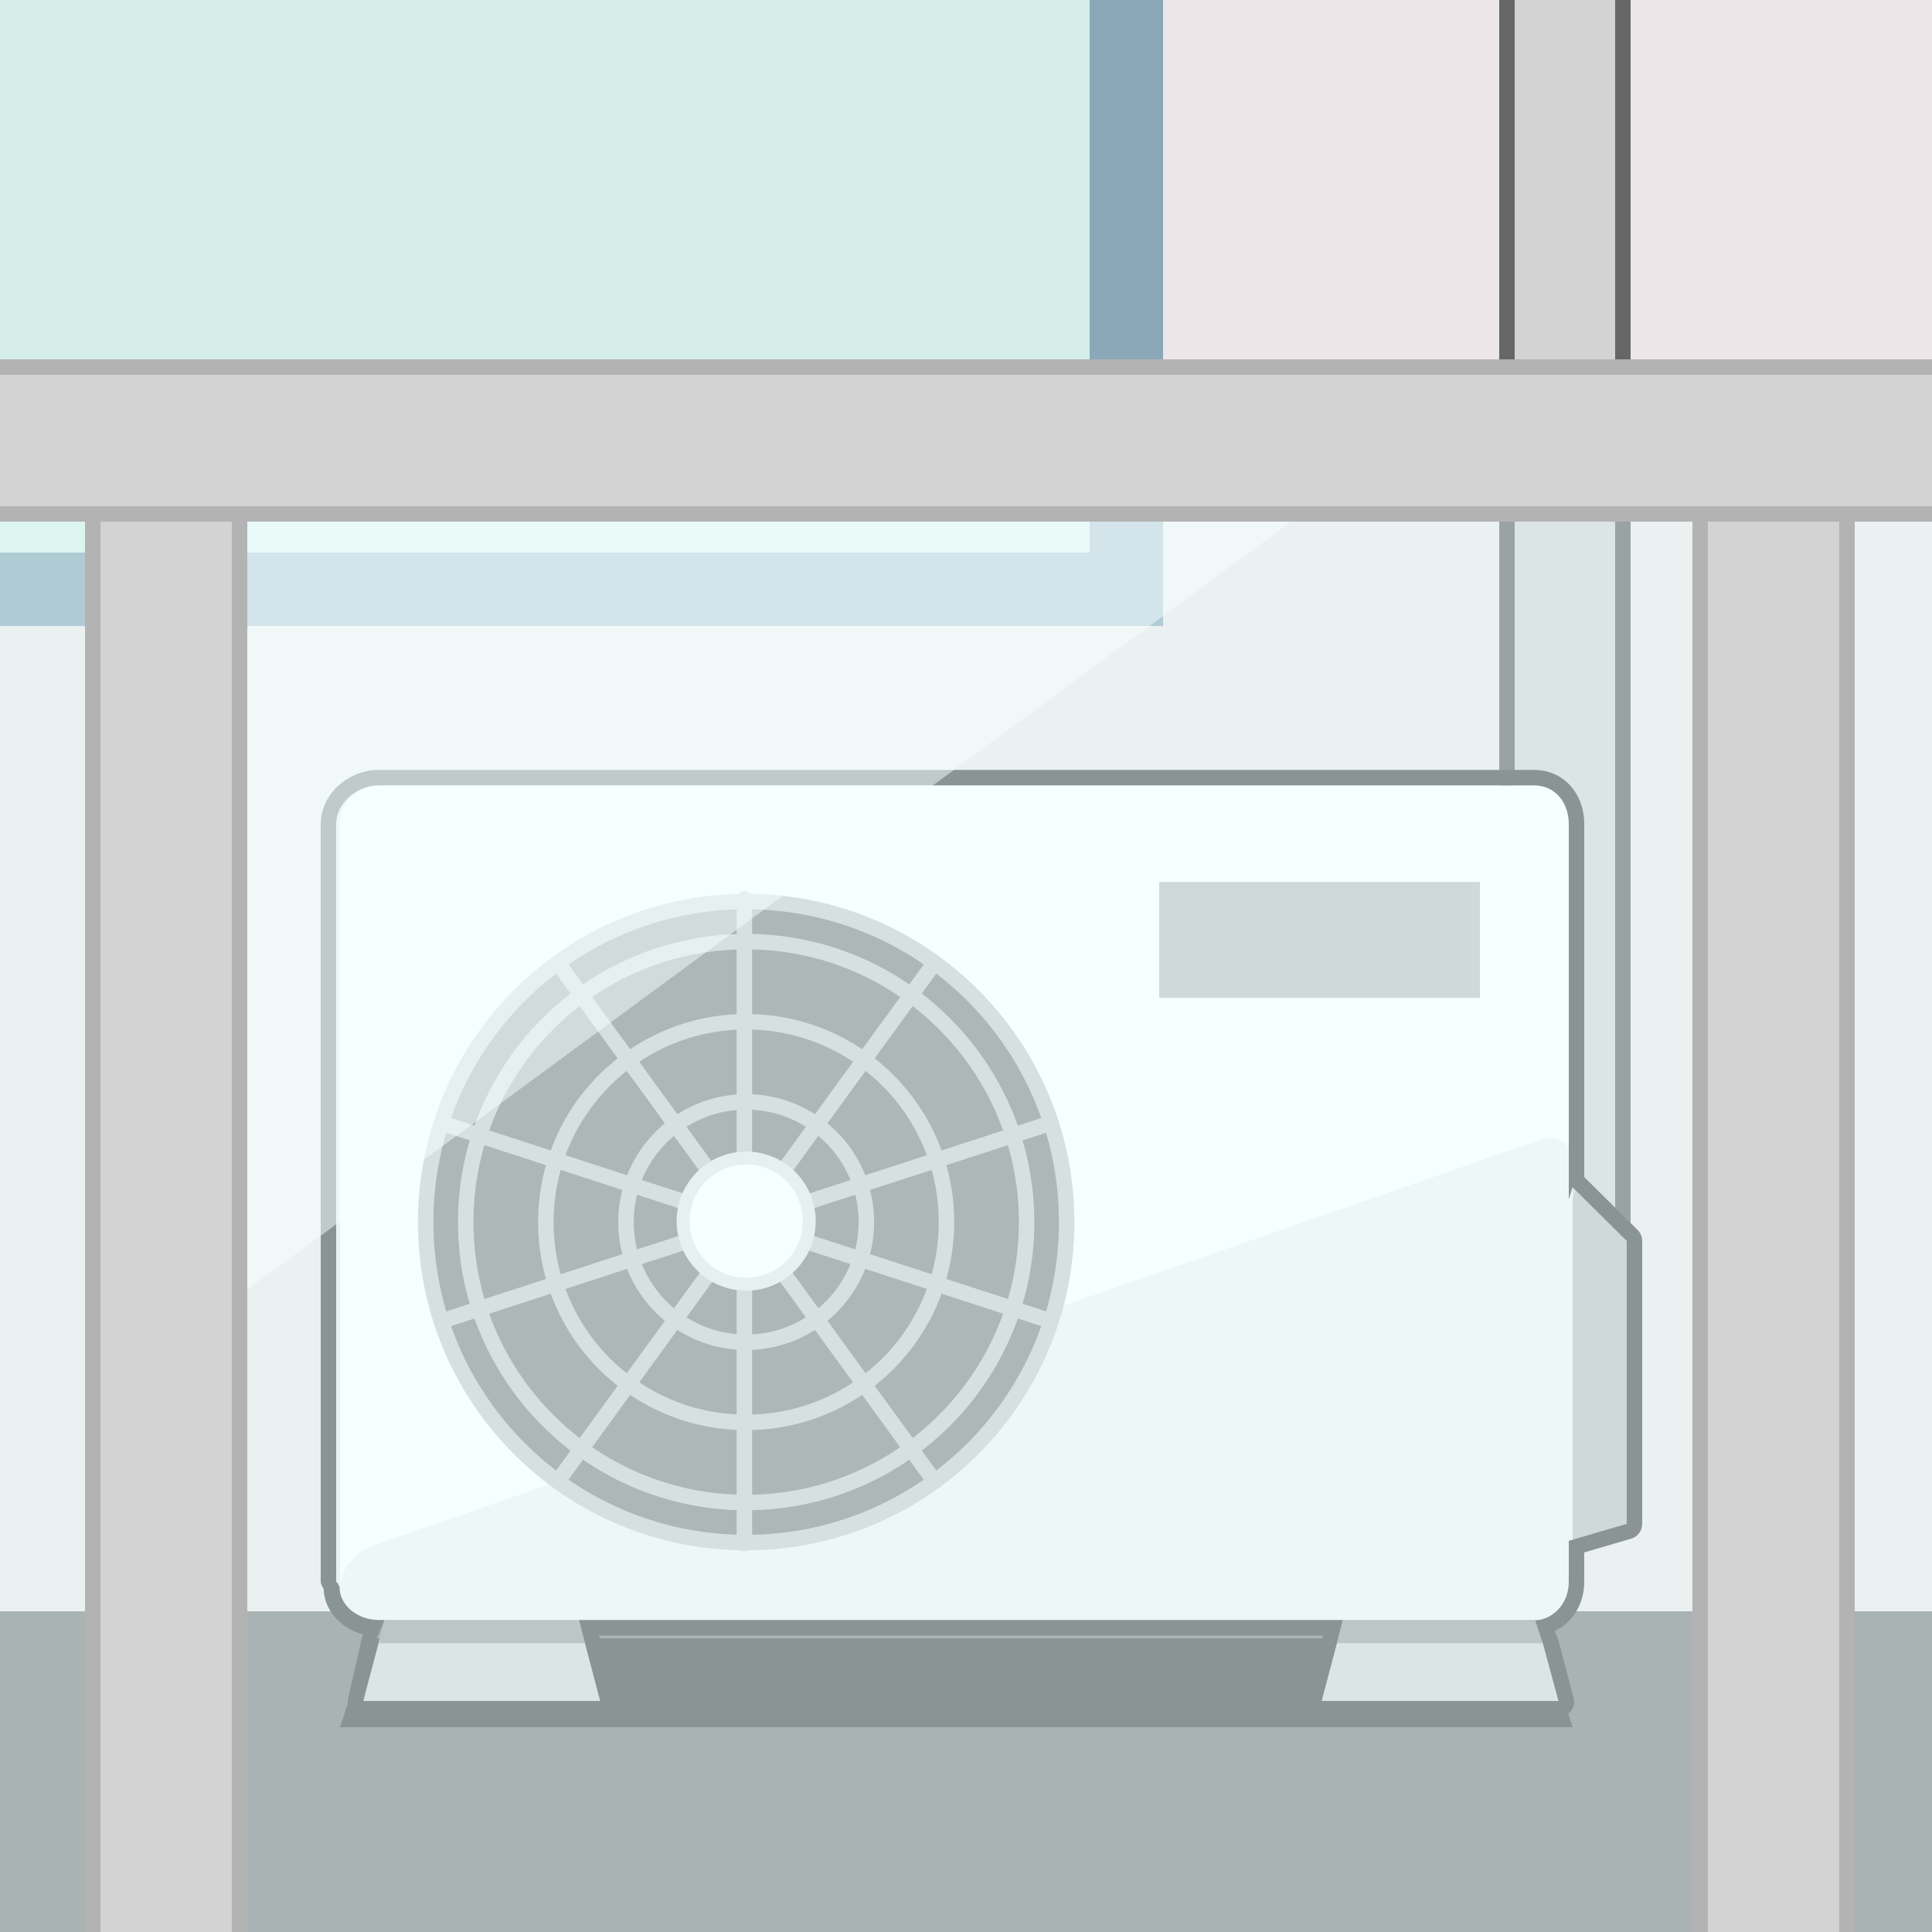 <?xml version="1.0" encoding="utf-8"?>
<!-- Generator: Adobe Illustrator 15.0.0, SVG Export Plug-In . SVG Version: 6.00 Build 0)  -->
<!DOCTYPE svg PUBLIC "-//W3C//DTD SVG 1.1//EN" "http://www.w3.org/Graphics/SVG/1.1/DTD/svg11.dtd">
<svg version="1.1" xmlns="http://www.w3.org/2000/svg" xmlns:xlink="http://www.w3.org/1999/xlink" x="0px" y="0px" width="500px"
	 height="500px" viewBox="0 0 500 500" enable-background="new 0 0 500 500" xml:space="preserve">
<rect x="0" y="0" width="500" height="500" fill="#333333" stroke="none"/>
<symbol  id="室外機" viewBox="-165 -123 342 245">
	<polygon fill="#BFBFBF" points="159.967,14 174,0.103 174,-73.126 130,-86 	"/>
	<g>
		<path fill="#FFFFFF" d="M159-88c0-5.5-4.5-10-10-10h-299c-5.5,0-10,4.5-10,10v196c0,5.5,4.5,10,10,10h299c5.5,0,10-4.5,10-10V-88z
			"/>
	</g>
	<g>
		<path fill="#F2F2F2" d="M-150.341-78.364c-5.313-1.425-9.659-6.452-9.659-11.173c0-4.72,4.5-8.581,10-8.581h299
			c5.5,0,10,4.5,10,10V20c0,5.5-4.124,8.199-9.164,5.997L-150.341-78.364z"/>
	</g>
	<polygon fill="#BFBFBF" points="135,63 52,63 52,93 135,93 	"/>
	<g>
		<path fill="#878787" d="M29.21,5.226c0-46.449-37.654-84.101-84.104-84.101c-46.446,0-84.102,37.651-84.102,84.101
			c0,46.448,37.655,84.103,84.102,84.103C-8.444,89.328,29.21,51.674,29.21,5.226z"/>
		<g>
			<g>
				
					<path fill="none" stroke="#CCCCCC" stroke-width="4" stroke-linecap="round" stroke-linejoin="round" stroke-miterlimit="10" d="
					M-54.894-77.967c-45.847,0-82.945,37.098-82.945,82.947c0,45.848,37.099,82.946,82.945,82.946
					c45.849,0,82.946-37.099,82.946-82.946C28.053-40.869-9.045-77.967-54.894-77.967z"/>
				
					<path fill="none" stroke="#CCCCCC" stroke-width="4" stroke-linecap="round" stroke-linejoin="round" stroke-miterlimit="10" d="
					M17.686,4.98c0,40.095-32.481,72.576-72.579,72.576c-40.095,0-72.579-32.481-72.579-72.576
					c0-40.098,32.484-72.579,72.579-72.579C-14.796-67.599,17.686-35.117,17.686,4.98z"/>
				
					<path fill="none" stroke="#CCCCCC" stroke-width="4" stroke-linecap="round" stroke-linejoin="round" stroke-miterlimit="10" d="
					M-3.051,4.98c0,28.674-23.166,51.841-51.843,51.841c-28.673,0-51.841-23.167-51.841-51.841
					c0-28.676,23.168-51.842,51.841-51.842C-26.217-46.861-3.051-23.695-3.051,4.98z"/>
				
					<path fill="none" stroke="#CCCCCC" stroke-width="4" stroke-linecap="round" stroke-linejoin="round" stroke-miterlimit="10" d="
					M-23.787,4.98c0,17.171-13.933,31.104-31.106,31.104c-17.171,0-31.105-13.934-31.105-31.104
					c0-17.173,13.935-31.105,31.105-31.105C-37.72-26.125-23.787-12.192-23.787,4.98z"/>
				
					<path fill="none" stroke="#CCCCCC" stroke-width="4" stroke-linecap="round" stroke-linejoin="round" stroke-miterlimit="10" d="
					M-44.523,4.98c0,5.751-4.618,10.367-10.37,10.367c-5.749,0-10.367-4.616-10.367-10.367c0-5.752,4.618-10.369,10.367-10.369
					C-49.142-5.389-44.523-0.771-44.523,4.98z"/>
			</g>
			<g>
				
					<line fill="none" stroke="#CCCCCC" stroke-width="4" stroke-linecap="round" stroke-linejoin="round" stroke-miterlimit="10" x1="-55.355" y1="5.226" x2="-55.355" y2="-78.229"/>
				
					<line fill="none" stroke="#CCCCCC" stroke-width="4" stroke-linecap="round" stroke-linejoin="round" stroke-miterlimit="10" x1="-54.894" y1="4.98" x2="-6.129" y2="-62.132"/>
				
					<line fill="none" stroke="#CCCCCC" stroke-width="4" stroke-linecap="round" stroke-linejoin="round" stroke-miterlimit="10" x1="-54.894" y1="4.98" x2="24.004" y2="-20.659"/>
				
					<line fill="none" stroke="#CCCCCC" stroke-width="4" stroke-linecap="round" stroke-linejoin="round" stroke-miterlimit="10" x1="-54.894" y1="4.98" x2="24.004" y2="30.618"/>
				
					<line fill="none" stroke="#CCCCCC" stroke-width="4" stroke-linecap="round" stroke-linejoin="round" stroke-miterlimit="10" x1="-54.894" y1="4.98" x2="-6.129" y2="72.091"/>
				
					<line fill="none" stroke="#CCCCCC" stroke-width="4" stroke-linecap="round" stroke-linejoin="round" stroke-miterlimit="10" x1="-55.355" y1="5.226" x2="-55.355" y2="88.679"/>
				
					<line fill="none" stroke="#CCCCCC" stroke-width="4" stroke-linecap="round" stroke-linejoin="round" stroke-miterlimit="10" x1="-54.894" y1="4.98" x2="-103.656" y2="72.091"/>
				
					<line fill="none" stroke="#CCCCCC" stroke-width="4" stroke-linecap="round" stroke-linejoin="round" stroke-miterlimit="10" x1="-54.894" y1="4.98" x2="-133.789" y2="30.618"/>
				
					<line fill="none" stroke="#CCCCCC" stroke-width="4" stroke-linecap="round" stroke-linejoin="round" stroke-miterlimit="10" x1="-54.894" y1="4.98" x2="-133.789" y2="-20.659"/>
				
					<line fill="none" stroke="#CCCCCC" stroke-width="4" stroke-linecap="round" stroke-linejoin="round" stroke-miterlimit="10" x1="-54.894" y1="4.98" x2="-103.656" y2="-62.132"/>
			</g>
		</g>
		<path fill="#E6E6E6" d="M-36.896,5.223c0-9.937-8.058-17.993-17.997-17.993c-9.937,0-17.993,8.057-17.993,17.993
			c0,9.939,8.057,17.998,17.993,17.998C-44.954,23.221-36.896,15.162-36.896,5.223z"/>
		<path fill="#FFFFFF" d="M-40.242,5.223c0-8.088-6.56-14.647-14.651-14.647c-8.088,0-14.647,6.56-14.647,14.647
			c0,8.092,6.56,14.652,14.647,14.652C-46.802,19.875-40.242,13.314-40.242,5.223z"/>
	</g>
	<g>
		<polygon fill="#D3D3D3" points="-98.183,-98 -148.445,-98 -154,-119 -92.63,-119 		"/>
		<polygon fill="#A0A0A0" points="-96.597,-104 -98.183,-98 -148.445,-98 -150.033,-104 		"/>
	</g>
	<g>
		<polygon fill="#D3D3D3" points="149.818,-98 99.554,-98 94,-119 155.374,-119 		"/>
		<polygon fill="#A0A0A0" points="151.406,-104 149.818,-98 99.554,-98 97.967,-104 		"/>
	</g>
	<g>
		<path fill="#4D4D4D" d="M149,118c5.5,0,9-4.5,9-10V20v-9.227L158.967,14L173,0.103v-73.229l-15-4.389V-88v-0.118
			c0-5.217-3.551-9.589-8.662-10.02l1.943-5.862l4.093-15H94l3.967,15.059L99.522-98H-98.151l5.521-21H-154l3,15.217v-0.033
			l2.523,5.816H-150c-5.5,0-10.125,3.803-10.125,8.521c0,0.242-0.356,0.489-0.334,0.732C-160.48-88.479-161-88.272-161-88v196
			c0,5.5,5.5,10,11,10H149 M149,122h-299c-7.995,0-15-6.418-15-14V-88c0-0.749,0.437-1.357,0.615-1.782
			c0.004-0.026,0.133-0.052,0.138-0.076c0.124-5.619,4.425-10.352,10.186-11.876l-0.114-0.401c-0.109-0.242-0.181-0.498-0.241-0.766
			l-3.492-15.467c-0.269-1.186,0.021-2.305,0.78-3.255c0.759-0.95,1.913-1.378,3.129-1.378h61.37c1.24,0,2.41,0.45,3.167,1.433
			c0.757,0.982,1.017,2.323,0.701,3.522L-92.964-102H94.34l-0.243-1.053l-3.965-15.115c-0.316-1.2-0.058-2.384,0.7-3.367
			C91.589-122.518,92.759-123,94-123h61.374c1.24,0,2.41,0.45,3.167,1.432c0.757,0.981,1.017,2.197,0.702,3.396l-3.968,15.094
			c-0.013,0.049-0.027,0.083-0.042,0.132l-0.885,2.083c4.72,2.229,7.651,7.084,7.651,12.746V-88v7.488l12.123,3.547
			c1.705,0.499,2.877,2.063,2.877,3.839V0.103c0,1.067-0.427,2.091-1.186,2.842L162,16.625V20v88C162,115.839,156.696,122,149,122
			L149,122z"/>
	</g>
</symbol>
<g id="レイヤー_1">
	<rect x="-98" y="-114" fill="#EDE6E8" width="681" height="574"/>
	<rect x="-140" y="417" fill="#808080" width="745" height="180"/>
	<polygon fill="#4D4D4D" points="399.45,424 95.551,424 88,447 407,447 	"/>
	<rect x="390" y="-34" fill="#D3D3D3" stroke="#666666" stroke-width="4" stroke-miterlimit="10" width="30" height="365"/>
	
		<use xlink:href="#室外機"  width="342" height="245" id="XMLID_3_" x="-165" y="-123" transform="matrix(1 0 0 -1 248 321.25)" overflow="visible"/>
	<rect x="-114.5" y="-286.5" fill="#D5EFE8" stroke="#8AA8B8" stroke-width="19" stroke-miterlimit="10" width="406" height="439"/>
	<g>
		<rect x="-262" y="134" opacity="0.4" fill="#E8FFFF" width="974" height="373"/>
		<polygon opacity="0.5" fill="#F7FFFF" points="44,108.523 44,348.478 352.291,121.724 		"/>
		<rect x="24" y="116" fill="#D3D3D3" stroke="#B3B3B3" stroke-width="4" stroke-miterlimit="10" width="38" height="467"/>
		<rect x="440" y="116" fill="#D3D3D3" stroke="#B3B3B3" stroke-width="4" stroke-miterlimit="10" width="38" height="467"/>
		<rect x="-262" y="95" fill="#D3D3D3" stroke="#B3B3B3" stroke-width="4" stroke-miterlimit="10" width="974" height="38"/>
	</g>
</g>
<g id="レイヤー_2">
</g>
</svg>
